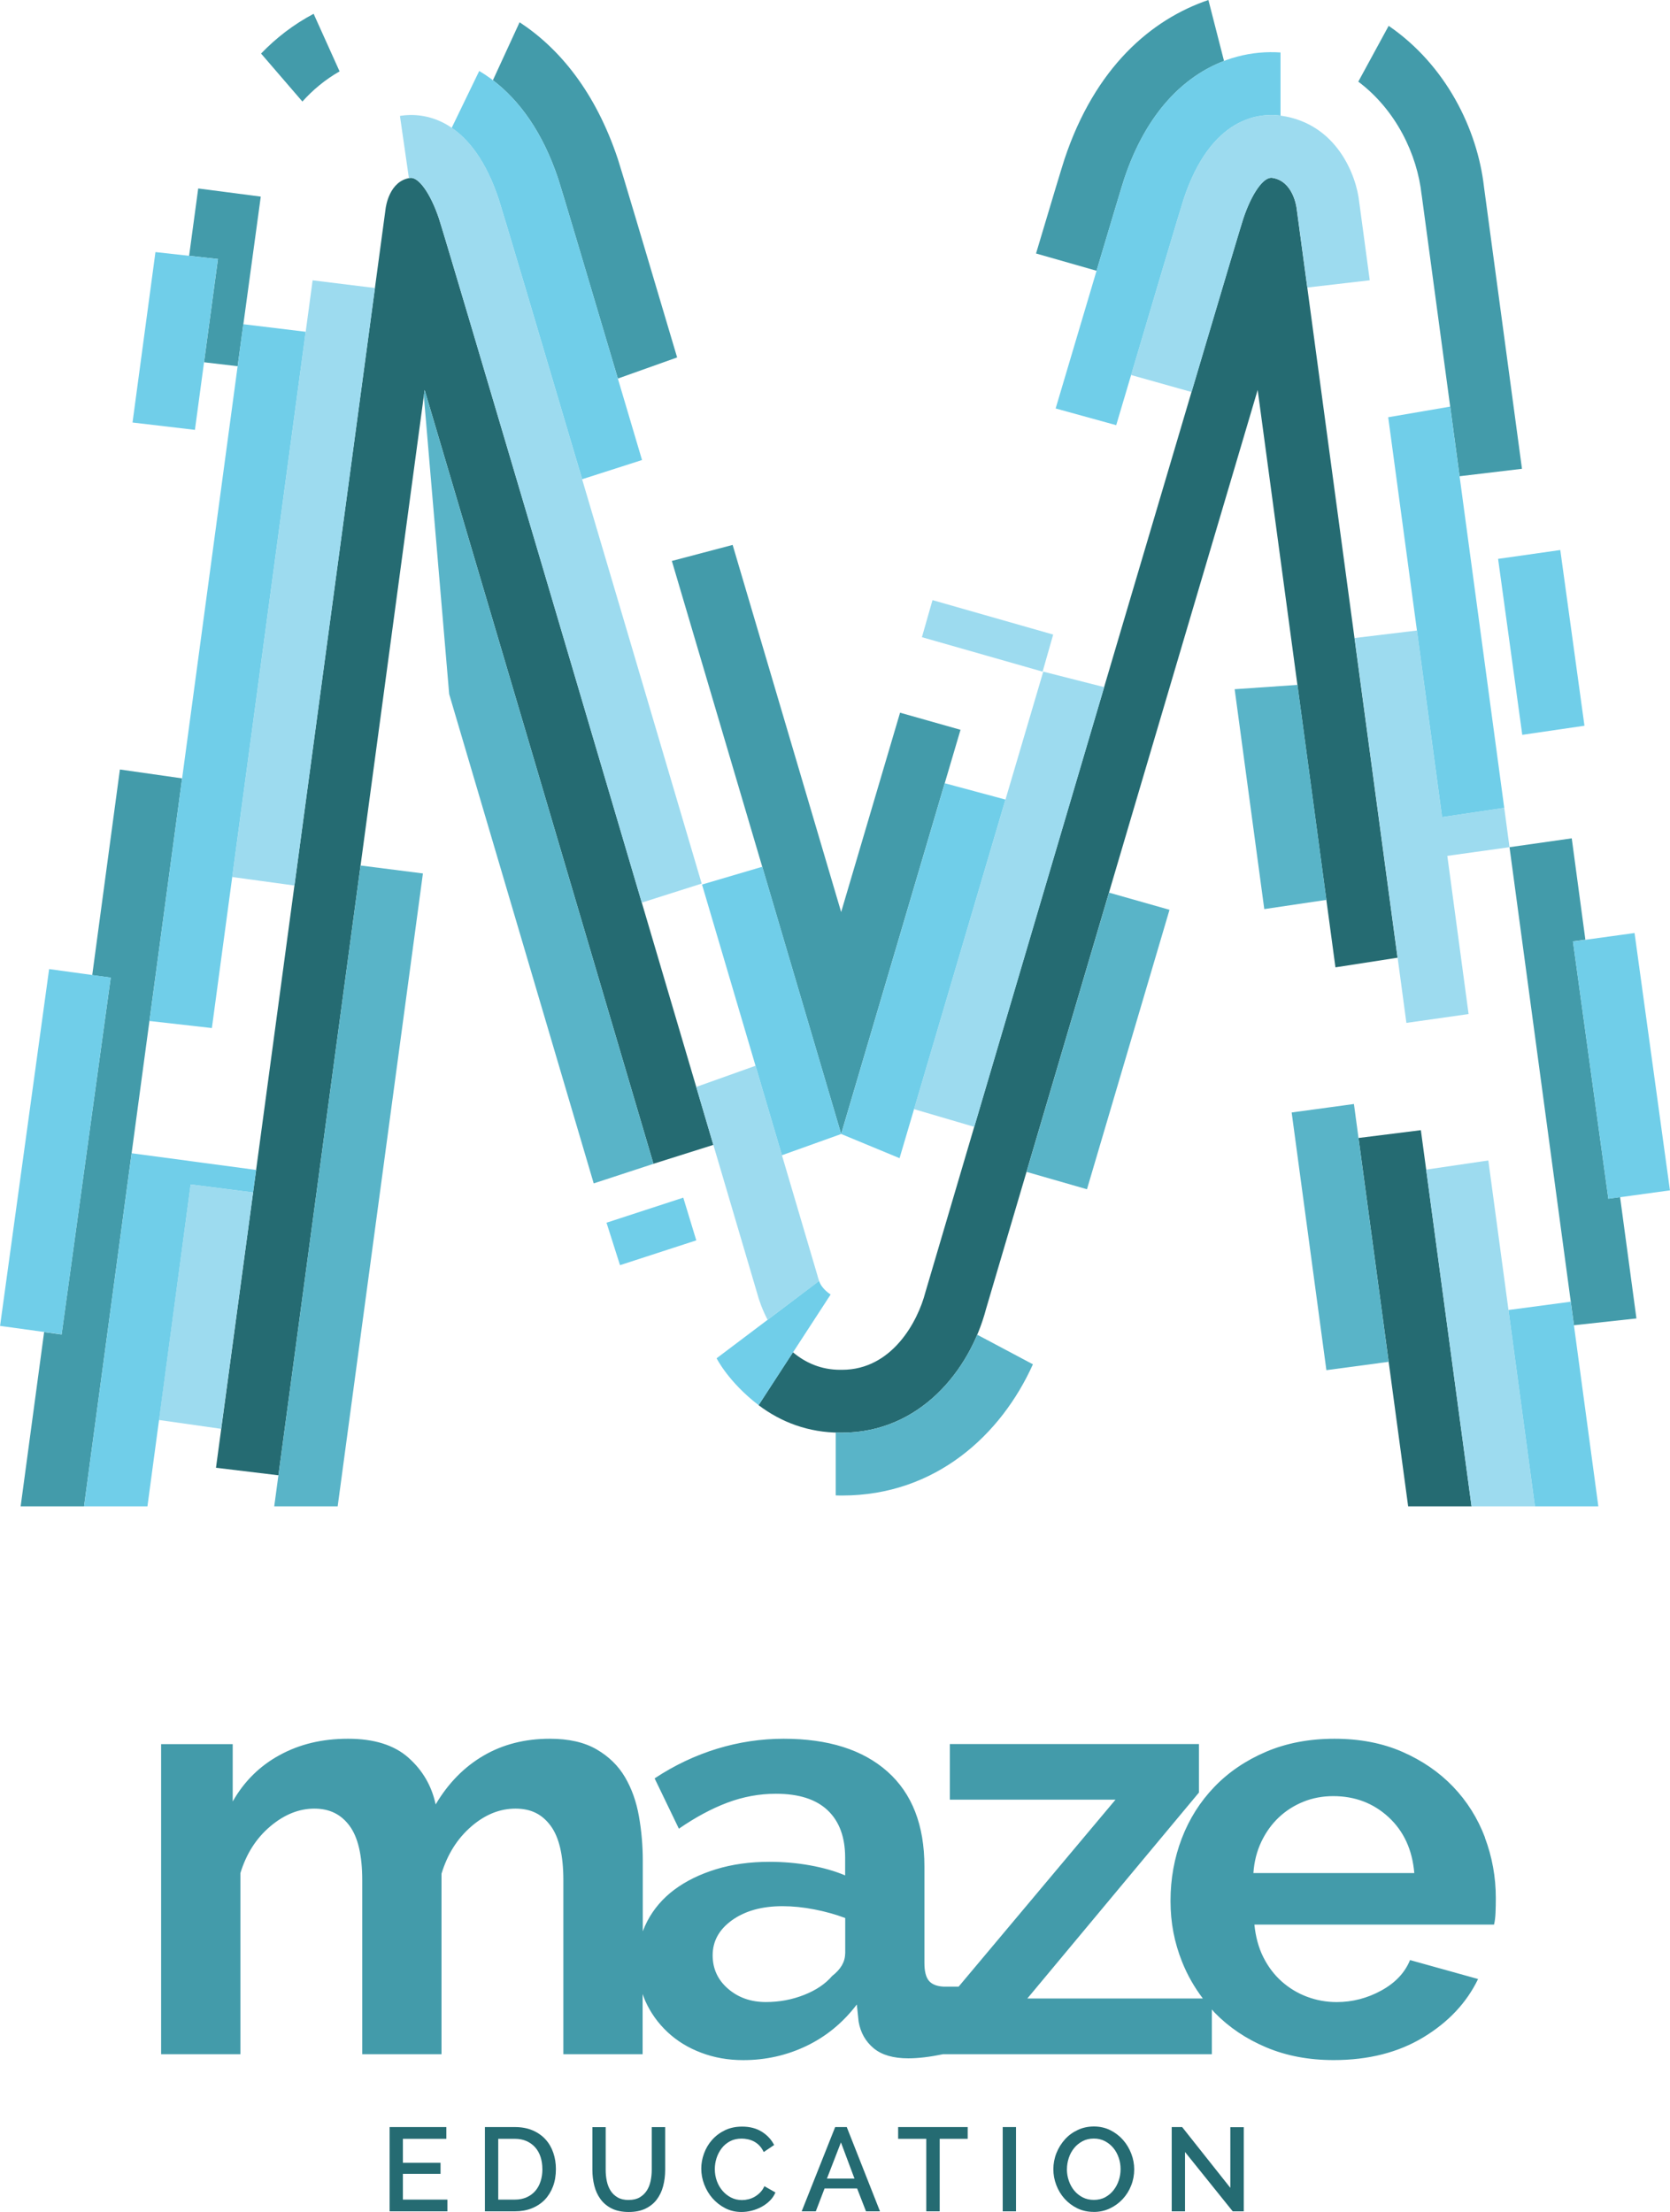<?xml version="1.0" encoding="UTF-8"?><svg id="Layer_1" xmlns="http://www.w3.org/2000/svg" viewBox="0 0 401.98 532.39"><defs><style>.cls-1{fill:#256b72;}.cls-2{fill:#439baa;}.cls-3{fill:#59b4c8;}.cls-4{fill:#9ddbef;}.cls-5{fill:#70cee9;}</style></defs><g><path class="cls-1" d="m67.02,355.06L102.21,93.85c13.1,44.16,35.67,120.52,55.08,186.25l14.42-4.55c-26.62-90.17-64.44-218.12-66.04-222.92-1.99-5.98-4.89-10.1-6.95-9.81-4.99.73-5.84,6.83-5.92,7.53l-.03.23-40.78,302.68c4.88.58,10.07,1.2,15.02,1.81Z"/><path class="cls-1" d="m182.59,338.19c5.36,4.06,11.95,6.62,19.65,6.62h.46c18.57,0,30.72-14.85,34.64-29.75,21.09-71.49,49.89-168.95,65.39-221.21l18.72,138.97,14.95-2.32-24.28-180.25c-.07-.62-.92-6.72-5.91-7.45-2.06-.3-4.92,3.73-6.95,9.81-1.82,5.48-50.82,171.33-76.51,258.4-1.81,7.02-8.01,18.67-20.06,18.67h-.46c-4.62,0-8.38-1.71-11.37-4.22"/><polygon class="cls-1" points="338.95 362.54 354.21 362.54 342.01 272.01 327 273.89 338.95 362.54"/></g><g><path class="cls-3" d="m235.23,321.23c-5.32,12.57-16.53,23.58-32.52,23.58h-.46c-.37,0-.72-.04-1.08-.05v15.15c.36,0,.72.03,1.08.03h.46c22.52,0,38.3-14.64,45.92-31.58l-13.4-7.12Z"/><path class="cls-3" d="m142.91,284.82l14.38-4.71c-19.32-65.43-42.06-142.38-55.08-186.25l-.19,1.44,6.1,71.76c10.9,36.87,23.54,79.65,34.79,117.76Z"/><polygon class="cls-3" points="86.79 208.31 66.01 362.54 81.28 362.54 101.8 210.22 86.79 208.31"/><polygon class="cls-3" points="334.26 327.76 325.9 265.71 310.91 267.75 319.27 329.77 334.26 327.76"/><polygon class="cls-3" points="312.31 164.84 297.19 165.88 304.32 218.8 319.28 216.58 312.31 164.84"/><path class="cls-3" d="m266.95,214.83c-6.67,22.58-13.44,45.5-19.85,67.22l14.54,4.18c6.41-21.72,13.18-44.65,19.87-67.26l-14.55-4.13Z"/></g><g><polygon class="cls-2" points="22.2 234.69 28.86 185.2 43.84 187.34 20.23 362.54 4.97 362.54 10.62 320.6 14.83 321.18 26.65 235.3 22.2 234.69"/><path class="cls-2" d="m75.49,3.32c-4.85,2.57-9.06,5.84-12.65,9.57l9.95,11.55c2.52-2.81,5.49-5.29,8.95-7.26l-6.25-13.86Z"/><polygon class="cls-2" points="52.46 62.34 49.11 87.19 57.2 88.14 62.77 47.32 47.71 45.36 45.52 61.57 52.46 62.34"/><polygon class="cls-2" points="378.33 201.77 363.35 203.9 378.86 318.96 393.9 317.32 390.71 293.66 389.96 288.11 387.14 288.5 378.62 226.57 381.61 226.16 380.62 218.8 378.33 201.77"/><path class="cls-2" d="m231.21,175.65l-14.56-4.12c-4.79,16.2-9.6,32.49-14.18,47.98-8.45-28.62-17.7-59.93-26.12-88.36l-14.63,3.86c14.21,48.03,30.66,103.74,40.75,137.92,7.32-24.81,18-60.95,28.73-97.28Z"/><path class="cls-2" d="m294.63,14.67l-3.76-14.67c-13.75,4.67-27.27,16.2-34.63,38.28-.46,1.39-2.95,9.58-6.86,22.73l14.57,4.16c3.73-12.52,6.22-20.84,6.65-22.11,5.38-16.13,14.54-24.76,24.04-28.39Z"/><path class="cls-2" d="m342.2,46.88l9.13,67.74,15.02-1.79-9.14-67.81c-1.59-13.99-9.21-29.38-22.95-38.8l-7.31,13.43c9.11,6.85,14.18,17.52,15.24,27.23Z"/><path class="cls-2" d="m118.64,19.31c6.32,4.8,11.96,12.43,15.73,23.75.67,2.01,6.35,21.07,14.35,48.05l14.27-5.08c-7.97-26.85-13.56-45.62-14.27-47.75-5.37-16.11-14.02-26.61-23.65-32.92l-6.43,13.96Z"/></g><polygon class="cls-5" points="145.99 294.28 164.47 288.25 167.6 298.53 149.24 304.5 145.99 294.28"/><g><path class="cls-4" d="m197.17,308.31c-.15-.41-.27-.79-.36-1.13l-.08-.31c-.83-2.8-6.7-22.72-14.87-50.36l-14.27,5.09c5.3,17.94,10.27,34.79,14.59,49.41.51,1.96,1.36,4.29,2.58,6.63l12.41-9.33Z"/><path class="cls-4" d="m120.02,47.84c-6.71-20.15-18.65-20.7-23.47-19.99-.1.01-.18.04-.28.06l2.16,14.98c.1-.02.19-.05.29-.06,2.05-.29,4.95,3.83,6.95,9.81,1.28,3.83,25.54,85.82,48.81,164.6l14.42-4.58c-21.38-72.38-47.47-160.56-48.88-164.81Z"/><path class="cls-4" d="m327.18,48.68c-.67-6.46-5.4-18.89-18.78-20.83-4.81-.71-16.75-.16-23.47,19.99-.59,1.78-5.55,18.39-12.67,42.42l14.56,4.09c7.13-24.02,11.91-40.08,12.46-41.73,2.03-6.08,4.89-10.11,6.95-9.81,4.99.73,5.84,6.83,5.91,7.45l2.55,18.94,15.02-1.74-2.53-18.78Z"/><polygon class="cls-4" points="38.25 341.76 53.23 343.89 60.93 286.99 45.89 285.07 38.25 341.76"/><polygon class="cls-4" points="348.38 205.99 363.35 203.9 362.08 194.43 347.12 196.66 346.68 193.44 341.07 151.75 326.06 153.56 338.53 246.19 353.5 244.06 348.38 205.99"/><polygon class="cls-4" points="55.9 211.08 70.88 213.13 90.26 69.32 75.25 67.47 55.9 211.08"/><polygon class="cls-4" points="358.25 279.3 343.29 281.5 354.21 362.54 369.47 362.54 358.25 279.3"/><path class="cls-4" d="m220.01,266.95l14.51,4.26c9.8-33.2,20.98-71.05,31.27-105.83l-14.67-3.73c-11.12,37.6-22.75,76.99-31.11,105.3Z"/><rect class="cls-4" x="233.07" y="137.94" width="9.28" height="30.21" transform="translate(25.3 339.62) rotate(-74.07)"/></g><g><rect class="cls-5" x="-30.02" y="269.74" width="86.69" height="14.97" transform="translate(-263.12 252.63) rotate(-82.17)"/><polygon class="cls-5" points="45.89 285.07 35.49 362.54 20.23 362.54 31.68 277.56 61.66 281.58 60.93 286.99 45.89 285.07"/><path class="cls-5" d="m115.35,17.09l-6.62,13.67c4.07,2.77,8.22,7.88,11.29,17.08.78,2.36,9.16,30.53,20.11,67.5l14.41-4.62c-10.96-37.02-19.34-65.19-20.16-67.66-4.42-13.26-11.39-21.45-19.02-25.97Z"/><path class="cls-5" d="m270.59,43.06c-.73,2.19-7.37,24.5-16.49,55.25l14.58,4.02c9.01-30.4,15.56-52.42,16.25-54.49,6.64-19.92,18.38-20.68,23.3-20.02v-15.19c-13.41-.93-29.68,6.53-37.65,30.43Z"/><polygon class="cls-5" points="35.97 245.73 51 247.43 73.58 79.85 58.56 78.03 35.97 245.73"/><path class="cls-5" d="m168.98,212.89c7.38,24.99,14.2,48.07,19.24,65.15l14.26-5.11c-5.08-17.22-11.78-39.91-18.99-64.32l-14.51,4.28Z"/><path class="cls-5" d="m363.1,315.29l6.37,47.25h15.26l-6.64-49.25c-4.84.65-10.17,1.36-14.99,2Z"/><path class="cls-5" d="m202.48,272.93l14.05,5.82c6.4-21.69,15.75-53.33,25.49-86.31l-14.61-3.93c-9.41,31.85-18.47,62.54-24.93,84.41Z"/><polygon class="cls-5" points="334.15 100.42 347.12 196.66 362.08 194.43 349.07 97.86 334.15 100.42"/><polygon class="cls-5" points="52.46 62.34 37.42 60.67 31.9 101.69 46.92 103.46 52.46 62.34"/><polygon class="cls-5" points="381.39 174.67 375.57 132.38 360.6 134.51 366.42 176.86 381.39 174.67"/><path class="cls-5" d="m197.17,308.3l-24.68,18.61s2.84,5.72,10.12,11.29l17.33-26.64s-2.18-1.32-2.77-3.26Z"/><rect class="cls-5" x="382.82" y="225.25" width="14.97" height="62.52" transform="translate(-31.32 55.6) rotate(-7.83)"/></g><path class="cls-2" d="m357.45,442.26c-1.76-4.65-4.32-8.73-7.69-12.25-3.37-3.51-7.46-6.31-12.25-8.4-4.79-2.09-10.23-3.13-16.31-3.13s-11.56,1.05-16.45,3.13c-4.89,2.09-9.04,4.91-12.46,8.47-3.42,3.56-6.03,7.69-7.83,12.39-1.8,4.7-2.71,9.71-2.71,15.02s.93,10.02,2.78,14.67c1.28,3.22,2.97,6.15,5,8.83h-42.24l41.3-49.56v-11.68h-59.96v13.39h39.88l-37.76,45h-3.68c-1.62-.09-2.78-.57-3.49-1.42-.71-.86-1.07-2.28-1.07-4.27v-23.21c0-9.97-2.97-17.59-8.9-22.86-5.93-5.27-14.27-7.9-24.99-7.9s-21.46,3.18-31.05,9.54l5.84,12.11c3.99-2.75,7.88-4.84,11.68-6.27,3.8-1.42,7.69-2.14,11.68-2.14,5.51,0,9.66,1.33,12.46,3.99,2.8,2.66,4.2,6.46,4.2,11.39v4.27c-2.47-1.04-5.29-1.85-8.47-2.42-3.18-.57-6.43-.85-9.76-.85-4.65,0-8.93.59-12.82,1.78-3.89,1.19-7.24,2.83-10.04,4.91-2.8,2.09-4.98,4.63-6.55,7.62-.41.79-.76,1.6-1.07,2.42v-17.02c0-3.61-.31-7.17-.93-10.68-.62-3.51-1.73-6.64-3.35-9.4-1.62-2.75-3.89-4.98-6.84-6.69-2.94-1.71-6.69-2.56-11.25-2.56-5.98,0-11.3,1.35-15.95,4.06-4.65,2.71-8.5,6.62-11.54,11.75-.95-4.46-3.13-8.21-6.55-11.25-3.42-3.04-8.26-4.56-14.53-4.56s-11.66,1.31-16.45,3.92c-4.8,2.61-8.57,6.34-11.32,11.18v-13.81h-17.23v74.63h19.08v-43.58c1.42-4.65,3.82-8.4,7.19-11.25,3.37-2.85,6.91-4.27,10.61-4.27s6.43,1.38,8.47,4.13c2.04,2.76,3.06,7.12,3.06,13.1v41.87h19.08v-43.44c1.42-4.65,3.8-8.43,7.12-11.32,3.32-2.89,6.88-4.34,10.68-4.34s6.43,1.38,8.47,4.13c2.04,2.76,3.06,7.12,3.06,13.1v41.87h19.08v-14.48c.2.56.4,1.12.64,1.67,1.28,2.85,3.06,5.34,5.34,7.48,2.28,2.14,4.98,3.8,8.12,4.98,3.13,1.19,6.5,1.78,10.11,1.78,5.41,0,10.49-1.14,15.24-3.42,4.75-2.28,8.78-5.6,12.11-9.97l.43,4.13c.47,2.66,1.68,4.79,3.63,6.41,1.94,1.61,4.72,2.42,8.33,2.42,2.37,0,5.17-.33,8.4-1h64.67v-10.76c.24.26.45.54.7.79,3.42,3.51,7.55,6.29,12.39,8.33,4.84,2.04,10.25,3.06,16.24,3.06,8.35,0,15.55-1.83,21.58-5.48,6.03-3.65,10.42-8.33,13.17-14.03l-16.38-4.56c-1.24,3.04-3.54,5.48-6.91,7.33-3.37,1.85-6.96,2.78-10.75,2.78-2.47,0-4.84-.43-7.12-1.28-2.28-.85-4.32-2.09-6.13-3.7-1.8-1.61-3.27-3.56-4.41-5.84s-1.85-4.89-2.14-7.83h57.68c.19-.76.31-1.71.36-2.85.05-1.14.07-2.32.07-3.56,0-5.03-.88-9.87-2.63-14.53Zm-154.02,27.91c0,1.99-1.05,3.8-3.13,5.41-1.62,1.9-3.87,3.42-6.76,4.56-2.9,1.14-5.96,1.71-9.19,1.71-3.61,0-6.65-1.07-9.11-3.2-2.47-2.14-3.7-4.82-3.7-8.05,0-3.42,1.57-6.24,4.7-8.47,3.13-2.23,7.17-3.35,12.11-3.35,2.47,0,5.03.26,7.69.78,2.66.52,5.13,1.21,7.41,2.07v8.55Zm98.27-19.37c.19-2.75.83-5.27,1.92-7.55,1.09-2.28,2.49-4.22,4.2-5.84,1.71-1.61,3.68-2.87,5.91-3.77,2.23-.9,4.63-1.35,7.19-1.35,5.22,0,9.66,1.69,13.32,5.06,3.65,3.37,5.72,7.86,6.19,13.46h-38.74Z"/><path class="cls-1" d="m107.69,529.39v2.83h-13.91v-20.28h13.66v2.83h-10.46v5.77h9.06v2.66h-9.06v6.2h10.71Z"/><path class="cls-1" d="m116.72,532.22v-20.28h7.2c1.64,0,3.07.27,4.3.8s2.26,1.26,3.09,2.17,1.45,1.99,1.87,3.21c.42,1.23.63,2.54.63,3.93,0,1.54-.23,2.94-.7,4.18s-1.13,2.31-1.98,3.2c-.86.88-1.9,1.57-3.11,2.06-1.22.49-2.58.73-4.09.73h-7.2Zm13.83-10.17c0-1.07-.15-2.05-.44-2.94-.3-.9-.73-1.66-1.3-2.3-.57-.64-1.27-1.14-2.08-1.5-.82-.36-1.75-.54-2.8-.54h-4v14.63h4c1.07,0,2.01-.19,2.84-.56s1.52-.88,2.09-1.54c.56-.66.99-1.43,1.27-2.33.29-.89.43-1.87.43-2.91Z"/><path class="cls-1" d="m151.34,529.48c1.07,0,1.95-.21,2.66-.63.7-.42,1.27-.97,1.7-1.64s.73-1.45.91-2.31c.18-.87.27-1.76.27-2.67v-10.28h3.23v10.28c0,1.39-.16,2.7-.49,3.93-.32,1.23-.84,2.3-1.54,3.23s-1.61,1.65-2.73,2.19c-1.11.53-2.45.8-4.01.8s-2.99-.28-4.1-.84c-1.11-.56-2.01-1.31-2.7-2.26-.69-.94-1.18-2.02-1.49-3.24-.3-1.22-.46-2.48-.46-3.8v-10.28h3.2v10.28c0,.93.09,1.83.27,2.7s.49,1.64.91,2.31c.43.68,1,1.22,1.71,1.63.71.41,1.6.61,2.64.61Z"/><path class="cls-1" d="m168.8,521.94c0-1.22.22-2.43.66-3.64s1.08-2.3,1.93-3.26,1.88-1.74,3.1-2.33c1.22-.59,2.6-.88,4.14-.88,1.85,0,3.43.41,4.74,1.23,1.31.82,2.3,1.89,2.97,3.2l-2.51,1.69c-.29-.61-.63-1.12-1.03-1.54-.4-.42-.84-.75-1.31-1-.48-.25-.97-.42-1.49-.53-.51-.11-1.01-.16-1.49-.16-1.07,0-2,.21-2.8.64-.8.43-1.47.99-2.01,1.7-.54.71-.95,1.5-1.23,2.37-.28.88-.41,1.75-.41,2.63,0,.99.16,1.93.48,2.83.32.9.78,1.69,1.36,2.37s1.27,1.23,2.07,1.64c.8.41,1.68.61,2.63.61.5,0,1-.06,1.53-.19.52-.12,1.03-.32,1.51-.6.49-.28.93-.62,1.34-1.04.41-.42.75-.92,1.01-1.51l2.66,1.51c-.32.76-.78,1.43-1.37,2.01-.59.58-1.26,1.07-2,1.47-.74.4-1.53.7-2.36.91s-1.64.31-2.44.31c-1.43,0-2.73-.3-3.91-.91-1.18-.61-2.2-1.4-3.06-2.38-.86-.98-1.52-2.1-2-3.34s-.71-2.52-.71-3.81Z"/><path class="cls-1" d="m201.02,511.94h2.8l8,20.28h-3.37l-2.14-5.51h-7.83l-2.11,5.51h-3.4l8.06-20.28Zm4.66,12.4l-3.26-8.71-3.37,8.71h6.63Z"/><path class="cls-1" d="m232.93,514.77h-6.74v17.45h-3.23v-17.45h-6.77v-2.83h16.74v2.83Z"/><path class="cls-1" d="m241.36,532.22v-20.28h3.2v20.28h-3.2Z"/><path class="cls-1" d="m263.27,532.36c-1.45,0-2.77-.29-3.96-.87-1.19-.58-2.21-1.35-3.07-2.31s-1.52-2.06-1.99-3.3c-.47-1.24-.7-2.5-.7-3.8s.25-2.65.74-3.88c.5-1.24,1.18-2.33,2.04-3.29s1.89-1.71,3.09-2.27c1.19-.56,2.49-.84,3.9-.84s2.77.3,3.96.9c1.19.6,2.21,1.39,3.06,2.36.85.97,1.5,2.07,1.97,3.3.47,1.23.7,2.48.7,3.76,0,1.35-.24,2.65-.73,3.88-.48,1.24-1.17,2.33-2.04,3.27-.88.94-1.91,1.7-3.1,2.26-1.19.56-2.48.84-3.87.84Zm-6.46-10.28c0,.95.15,1.88.46,2.77.3.89.74,1.69,1.3,2.37.56.68,1.24,1.23,2.04,1.64.8.41,1.7.61,2.69.61s1.94-.21,2.73-.64,1.46-.99,2.01-1.7c.55-.7.97-1.49,1.26-2.37.29-.88.43-1.77.43-2.69,0-.97-.15-1.9-.46-2.78-.31-.89-.74-1.67-1.3-2.34-.56-.67-1.24-1.22-2.03-1.63-.79-.41-1.67-.61-2.64-.61-1.03,0-1.94.21-2.74.64-.8.43-1.48.98-2.03,1.67-.55.69-.98,1.47-1.27,2.36s-.44,1.79-.44,2.7Z"/><path class="cls-1" d="m285.24,517.94v14.28h-3.2v-20.28h2.51l11.6,14.63v-14.6h3.23v20.25h-2.66l-11.48-14.28Z"/></svg>